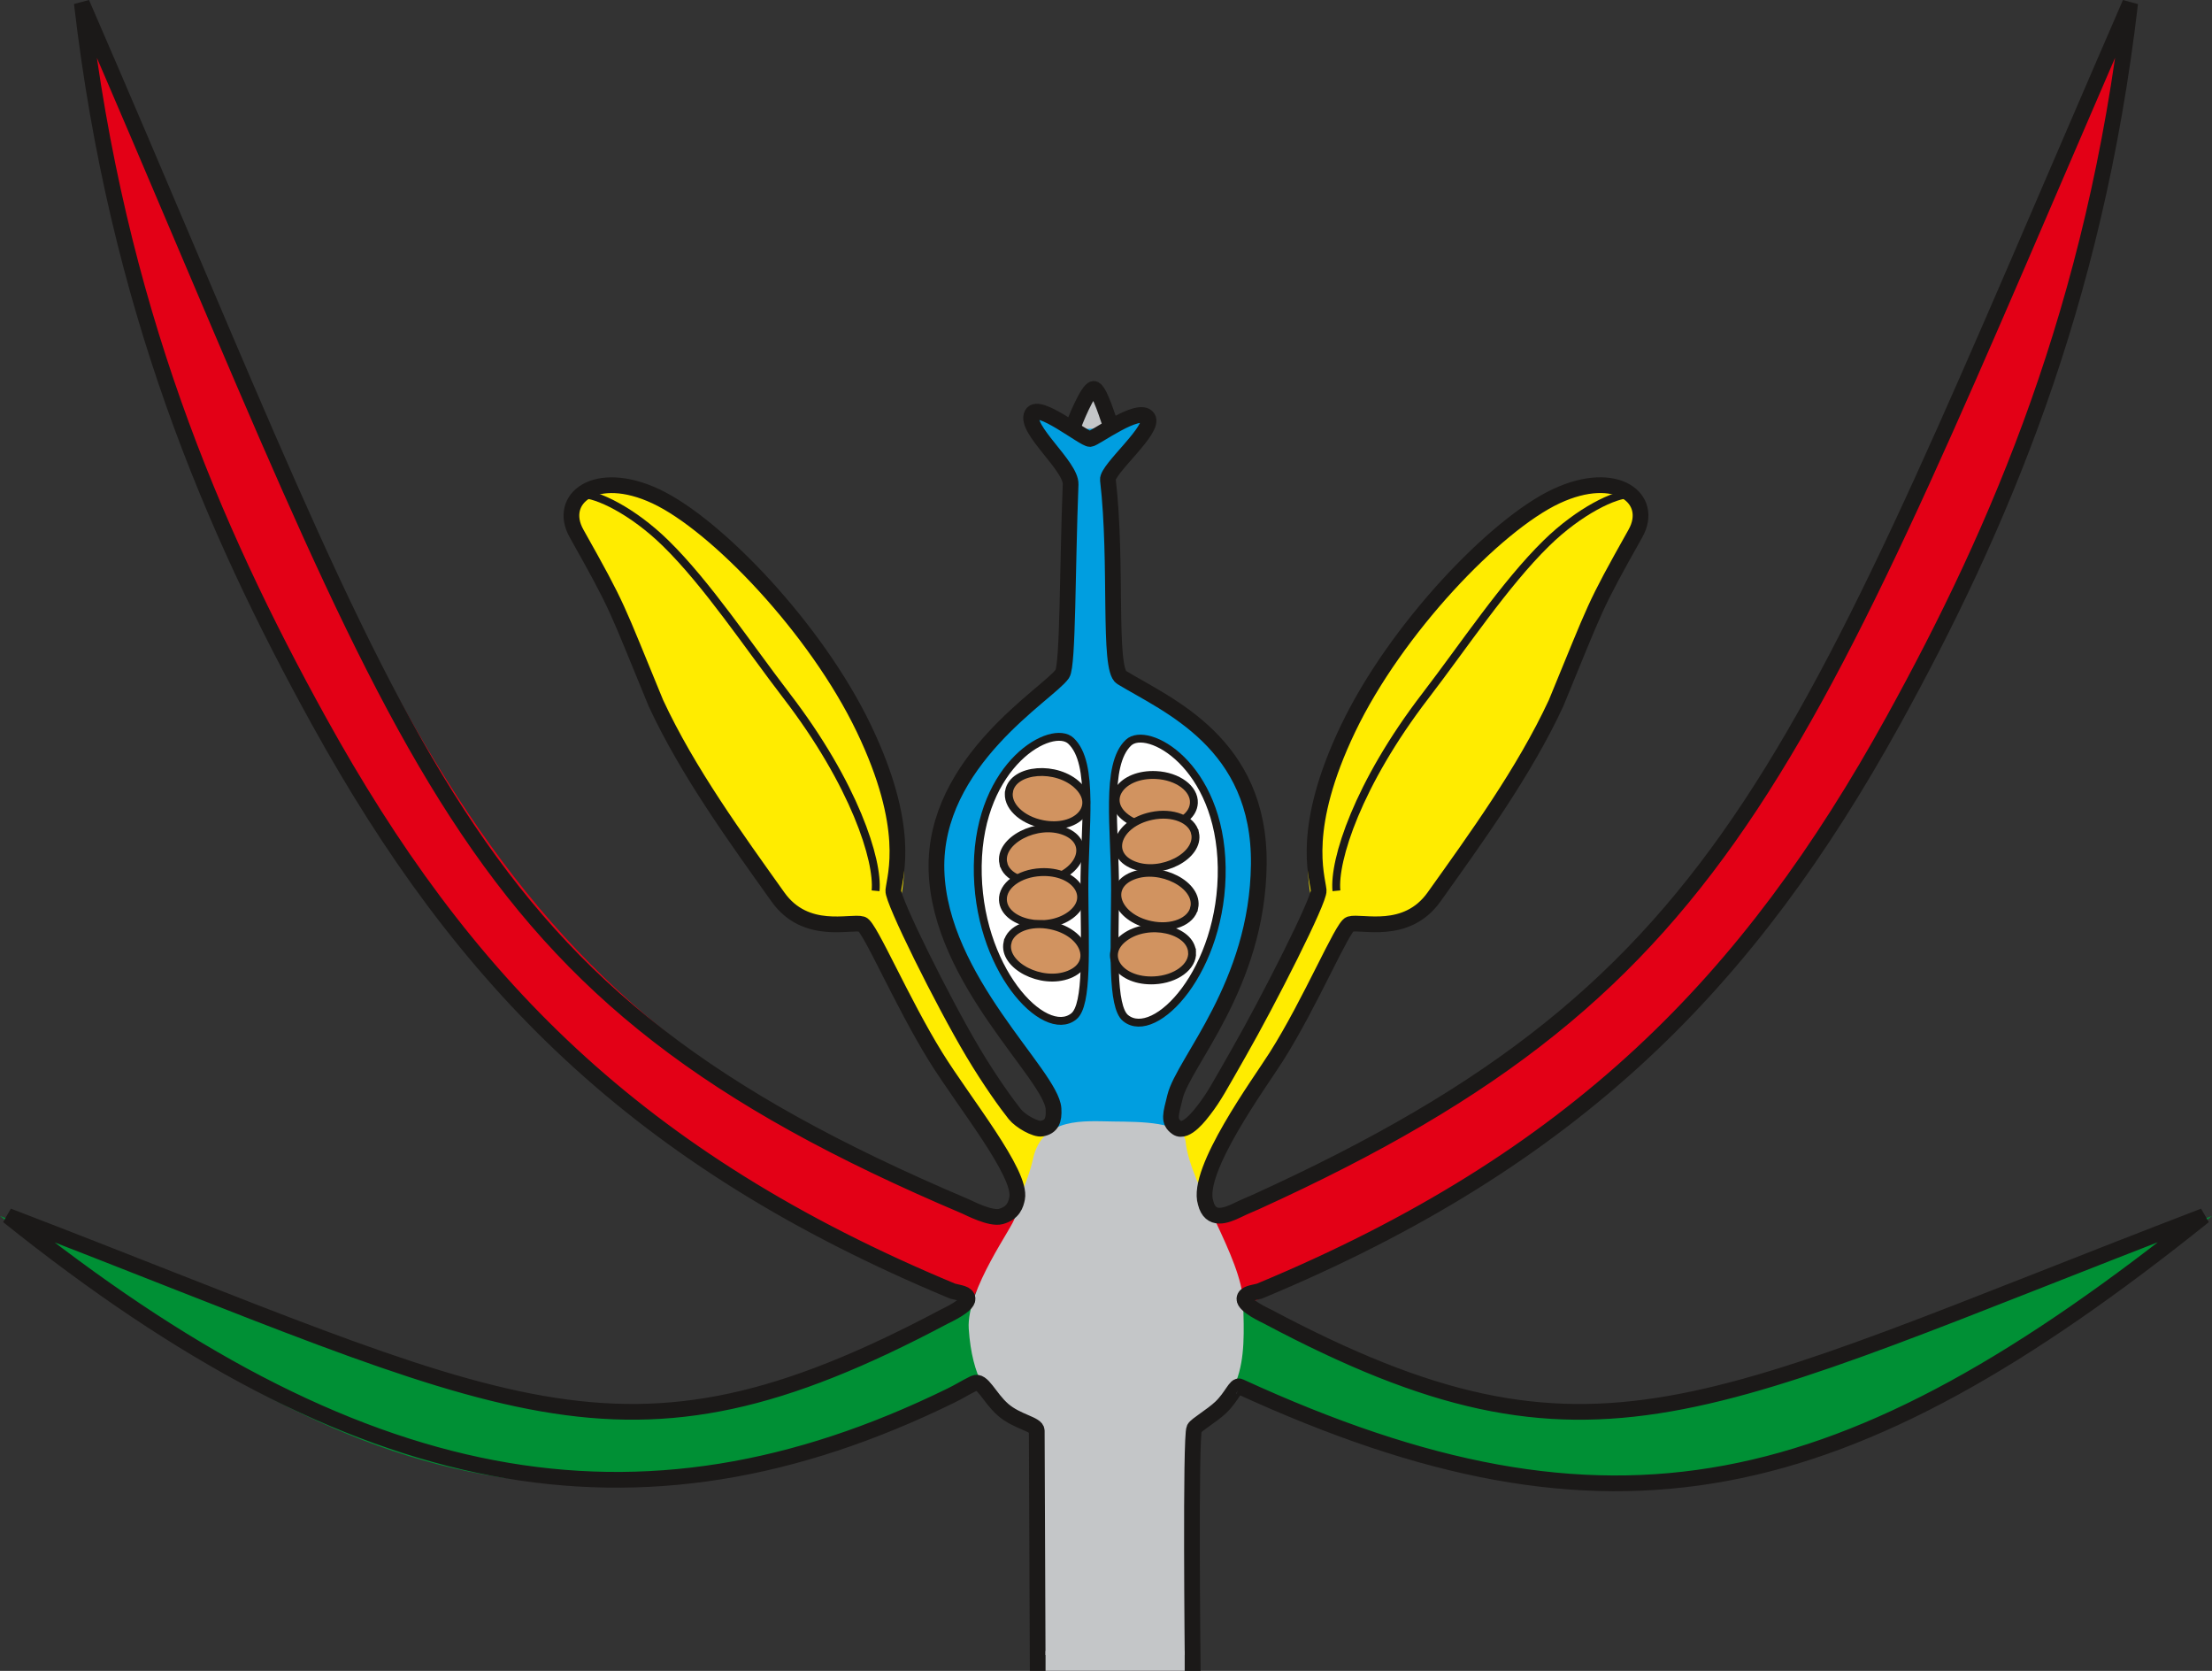 <?xml version="1.0" encoding="UTF-8" standalone="no"?>
<!-- Created with Inkscape (http://www.inkscape.org/) -->

<svg
   width="74.413mm"
   height="56.192mm"
   viewBox="0 0 74.413 56.192"
   version="1.1"
   id="svg5"
   sodipodi:docname="02-bluete-laengs.svg"
   inkscape:version="1.1.1 (3bf5ae0d25, 2021-09-20)"
   xmlns:inkscape="http://www.inkscape.org/namespaces/inkscape"
   xmlns:sodipodi="http://sodipodi.sourceforge.net/DTD/sodipodi-0.dtd"
   xmlns="http://www.w3.org/2000/svg"
   xmlns:svg="http://www.w3.org/2000/svg">
  <rect x="0" y="0" width="74.413" height="56.192" fill="#333333" stroke="none"/>
  <sodipodi:namedview
     id="namedview2494"
     pagecolor="#ffffff"
     bordercolor="#666666"
     borderopacity="1.0"
     inkscape:pageshadow="2"
     inkscape:pageopacity="0.0"
     inkscape:pagecheckerboard="0"
     inkscape:document-units="mm"
     showgrid="false"
     inkscape:zoom="2.8284271"
     inkscape:cx="115.43518"
     inkscape:cy="175.1857"
     inkscape:window-width="1920"
     inkscape:window-height="1017"
     inkscape:window-x="-8"
     inkscape:window-y="-8"
     inkscape:window-maximized="1"
     inkscape:current-layer="svg5" />
  <defs
     id="defs2" />
  <g
     id="layer2"
     transform="translate(-54.178,-29.81)" />
  <g
     id="layer1"
     transform="translate(-54.178,-29.81)">
    <g
       id="g976">
      <path
         d="m 88.488,70.35 c 0.052,-0.167 -1.11,-2.242 -1.906,-3.46 -1.342,-2.055 -3.15,-5.923 -3.404,-6.001 -0.378,-0.116 -2.018,0.251 -2.604,-0.463 -1.51,-1.84 -3.029,-4.201 -4.106,-6.519 -1.383,-3.348 -1.333,-3.378 -2.782,-5.956 -0.654,-1.165 0.517,-2.404 2.551,-1.453 2.034,0.95 5.619,4.909 7.226,8.259 1.606,3.35 1.048,4.931 0.992,5.449 -0.034,0.318 1.657,3.729 2.684,5.451 0.599,1.005 1.154,1.722 1.521,2.03 0.126,0.106 0.613,0.211 0.689,0.216 0.295,0.018 -0.822,2.267 -0.86,2.447 z"
         style="fill:#ffec00;fill-rule:evenodd;stroke-width:0.265"
         id="path2" />
      <path
         d="M 86.858,73.566 C 76.264,69.162 69.749,62.764 64.901,54.047 c -3.605,-6.483 -6.775,-13.859 -7.971,-24.132 11.213,25.839 13.411,33.268 30.202,40.761 0.25,0.111 1.138,0.064 1.394,0.176 -1.088,2.695 -1.193,1.622 -1.668,2.714 z"
         style="fill:#e30016;fill-rule:evenodd;stroke-width:0.265"
         id="path4" />
      <path
         d="m 87.437,76.104 c -5.514,2.583 -11.574,4.132 -16.499,3.374 -5.411,-0.833 -10.617,-3.94 -16.759,-8.774 17.197,6.596 21.442,9.169 32.68,2.862 -0.15,1.777 0.643,1.791 0.579,2.538 z"
         style="fill:#009035;fill-rule:evenodd;stroke-width:0.265"
         id="path6" />
      <path
         d="m 95.766,76.262 c 5.514,2.583 11.141,3.974 16.066,3.216 5.411,-0.833 10.617,-3.94 16.759,-8.774 -17.197,6.596 -21.442,9.169 -32.68,2.862 0.15,1.777 -0.209,1.949 -0.145,2.696 z"
         style="fill:#009035;fill-rule:evenodd;stroke-width:0.265"
         id="path8" />
      <path
         d="m 94.513,70.565 c -0.052,-0.167 0.879,-2.456 1.675,-3.675 1.342,-2.055 3.15,-5.923 3.404,-6.001 0.378,-0.116 1.795,0.529 2.728,-0.781 1.401,-1.966 2.904,-3.883 3.982,-6.201 1.383,-3.348 1.336,-3.382 2.785,-5.961 0.654,-1.165 -0.52,-2.399 -2.554,-1.449 -2.034,0.95 -5.619,4.909 -7.225,8.259 -1.606,3.35 -1.048,4.931 -0.992,5.449 0.034,0.318 -1.657,3.729 -2.684,5.451 -0.805,1.35 -1.422,2.14 -1.716,2.158 -0.295,0.018 0.561,2.569 0.598,2.749 z"
         style="fill:#ffec00;fill-rule:evenodd;stroke-width:0.265"
         id="path10" />
      <path
         d="m 96.038,73.703 c 10.593,-4.404 16.982,-10.939 21.83,-19.656 3.605,-6.483 6.775,-13.859 7.971,-24.132 -11.38,26.223 -13.546,33.307 -31.033,40.918 1.088,2.695 0.757,1.779 1.232,2.87 z"
         style="fill:#e30016;fill-rule:evenodd;stroke-width:0.265"
         id="path12" />
      <path
         d="m 99.136,59.768 c -0.098,-1.017 0.708,-3.58 2.997,-6.56 1.275,-1.66 2.662,-3.754 4.063,-5.127 1.114,-1.093 2.331,-1.669 2.825,-1.648"
         style="fill:#e30016;fill-rule:evenodd;stroke:#1b1918;stroke-width:0.265;stroke-linecap:butt;stroke-linejoin:round;stroke-dasharray:none;fill-opacity:0"
         id="path14" />
      <path
         d="m 90.966,42.889 -0.765,1.201 0.429,0.473 0.939,-0.362 z"
         style="fill:#009ee0;fill-rule:evenodd;stroke:#1b1918;stroke-width:0.15;stroke-linecap:butt;stroke-linejoin:miter;stroke-dasharray:none"
         id="path16" />
      <path
         d="m 93.702,67.738 c -0.03,-1.528 0.077,0.755 -0.031,-0.845 -0.102,-1.511 2.807,-4.054 2.854,-8.131 0.047,-4.077 -3.067,-5.348 -4.615,-6.286 -0.467,-0.283 -0.134,-3.843 -0.461,-6.646 -0.041,-0.356 1.606,-1.712 1.339,-2.09 -0.291,-0.412 -1.78,0.708 -1.938,0.716 -0.207,0.011 -1.738,-1.248 -1.955,-0.836 -0.263,0.498 1.323,1.744 1.299,2.36 -0.111,2.831 -0.085,6.091 -0.278,6.374 -0.454,0.664 -4.343,2.928 -4.234,6.615 0.109,3.687 3.75,6.164 3.85,7.957 0.072,1.3 -0.064,0.83 0.153,0.83 0.217,0 3.347,0.025 4.017,-0.018 z"
         style="fill:#009ee0;fill-rule:evenodd;stroke-width:0.265"
         id="path18" />
      <path
         d="m 90.244,44.252 c 0.08,-0.25 0.527,-1.346 0.722,-1.363 0.194,-0.017 0.51,1.066 0.603,1.312"
         style="fill:#c4c6c8;fill-rule:evenodd;stroke:#1b1918;stroke-width:0.529;stroke-linecap:butt;stroke-linejoin:miter;stroke-dasharray:none"
         id="path20" />
      <path
         d="m 83.633,59.768 c 0.098,-1.017 -0.708,-3.58 -2.997,-6.56 -1.275,-1.66 -2.662,-3.754 -4.063,-5.127 -1.114,-1.093 -2.331,-1.669 -2.825,-1.648"
         style="fill:none;stroke:#1b1918;stroke-width:0.265;stroke-linecap:butt;stroke-linejoin:miter;stroke-dasharray:none"
         id="path22" />
      <path
         d="m 94.3,85.737 c 5.3e-4,-0.192 0.01,0.165 -0.011,-0.184 -0.074,-1.244 0.124,-4.781 0.115,-7.476 0.17,-1.086 0.949,-0.729 1.362,-1.815 0.303,-0.797 0.258,-1.69 0.234,-2.647 -0.039,-1.513 -1.796,-3.959 -1.937,-5.412 -0.065,-0.674 -1.544,-0.666 -2.42,-0.676 -0.979,-0.011 -2.396,-0.168 -2.712,1.247 -0.209,0.936 -0.602,1.457 -0.618,1.989 -0.007,0.239 -1.634,2.409 -1.546,3.734 0.221,3.323 2.285,2.935 2.287,3.426 l 0.031,7.812 c 1.161,-0.003 3.364,0.005 5.214,0.002 z"
         style="fill:#c4c6c8;fill-rule:evenodd;stroke-width:0.265"
         id="path24" />
      <path
         d="m 95.885,76.441 c 12.464,5.718 20.338,3.96 32.434,-5.736 -16.92,6.489 -20.514,9.214 -31.498,3.383 -0.066,-0.035 -0.794,-0.363 -0.78,-0.599 0.011,-0.181 0.276,-0.196 0.501,-0.256 10.637,-4.422 16.478,-10.409 21.325,-19.185 3.57,-6.465 6.781,-13.916 7.971,-24.132 -11.088,25.55 -13.141,32.919 -29.42,40.32 -0.214,0.097 -0.292,0.119 -0.613,0.274 -0.379,0.183 -0.912,0.392 -1.07,-0.253 -0.34,-1.083 1.817,-4.021 2.379,-4.908 1.158,-1.827 2.222,-4.381 2.476,-4.459 0.378,-0.116 1.895,0.397 2.829,-0.913 1.401,-1.966 3.029,-4.201 4.106,-6.519 1.383,-3.348 1.222,-3.131 2.671,-5.71 0.654,-1.165 -0.631,-2.2 -2.665,-1.25 -2.034,0.95 -5.394,4.459 -7,7.809 -1.606,3.35 -1.048,4.931 -0.992,5.449 0.034,0.318 -1.689,3.711 -2.684,5.451 -0.654,1.145 -0.827,1.482 -1.176,1.934 -0.104,0.135 -0.602,0.808 -0.909,0.594 -0.307,-0.214 -0.203,-0.458 -0.065,-1.033 0.28,-1.173 2.773,-3.746 2.82,-7.823 0.047,-4.077 -3.067,-5.348 -4.615,-6.286 -0.467,-0.283 -0.134,-3.843 -0.461,-6.646 -0.041,-0.356 1.606,-1.712 1.339,-2.09 -0.291,-0.412 -1.78,0.708 -1.938,0.716 -0.207,0.011 -1.738,-1.248 -1.955,-0.836 -0.263,0.498 1.323,1.744 1.299,2.36 -0.111,2.831 -0.085,6.091 -0.278,6.374 -0.454,0.664 -4.343,2.928 -4.234,6.615 0.109,3.687 3.865,6.871 3.937,8.011 0.024,0.39 -0.063,0.607 -0.394,0.668 -0.211,0.039 -0.72,-0.25 -0.908,-0.485 -0.277,-0.347 -0.833,-1.115 -1.403,-2.072 -1.027,-1.723 -2.718,-5.133 -2.684,-5.451 0.056,-0.518 0.614,-2.099 -0.992,-5.449 -1.606,-3.35 -4.966,-6.859 -7,-7.809 -2.034,-0.95 -3.32,0.085 -2.665,1.25 1.449,2.579 1.289,2.361 2.671,5.71 1.077,2.318 2.705,4.552 4.106,6.519 0.933,1.31 2.451,0.797 2.829,0.913 0.254,0.078 1.337,2.621 2.476,4.459 0.948,1.529 2.905,3.929 2.74,4.759 -0.041,0.207 -0.124,0.498 -0.548,0.612 -0.348,0.093 -1.071,-0.288 -1.192,-0.34 C 69.405,63.065 68.23,55.955 56.93,29.915 c 1.19,10.216 4.401,17.667 7.971,24.132 4.847,8.776 10.689,14.763 21.325,19.185 0.225,0.06 0.49,0.075 0.501,0.256 0.014,0.236 -0.714,0.564 -0.78,0.599 -10.984,5.831 -14.579,3.106 -31.498,-3.383 11.728,9.4 21.2,11.188 31.713,6.043 0.331,-0.162 0.449,-0.252 0.787,-0.418 0.279,-0.137 0.5,0.479 0.972,0.891 0.472,0.412 1.133,0.483 1.134,0.704 7.94e-4,0.221 0.031,7.812 0.031,7.812 l 5.214,0.002 c 0,0 -0.081,-7.615 0.054,-7.887 0.062,-0.124 0.586,-0.421 0.89,-0.71 0.374,-0.355 0.504,-0.776 0.642,-0.699 z"
         style="fill:none;stroke:#1b1918;stroke-width:0.529;stroke-linecap:butt;stroke-linejoin:miter;stroke-dasharray:none"
         id="path26" />
      <path
         d="m 95.277,58.983 c -0.049,-3.455 -2.508,-4.792 -3.137,-4.196 -0.798,0.757 -0.443,2.893 -0.451,4.974 -0.008,1.973 -0.123,3.904 0.357,4.29 0.986,0.794 3.28,-1.614 3.231,-5.069 z"
         style="fill:#ffffff;fill-rule:evenodd;stroke:#1b1918;stroke-width:0.265;stroke-linecap:butt;stroke-linejoin:miter;stroke-dasharray:none"
         id="path30" />
      <path
         d="m 94.354,60.335 c -0.1,0.472 -0.758,0.732 -1.469,0.581 -1.147,-0.244 -1.525,-1.286 -0.6,-1.652 0.925,-0.366 2.23,0.31 2.069,1.071 z"
         style="fill:#d19360;fill-rule:evenodd;stroke:#1b1918;stroke-width:0.265;stroke-linecap:butt;stroke-linejoin:miter;stroke-dasharray:none"
         id="path32" />
      <path
         d="m 94.341,56.814 c 0.024,-0.482 -0.544,-0.902 -1.27,-0.939 -1.171,-0.059 -1.804,0.851 -1.004,1.442 0.8,0.592 2.235,0.274 2.274,-0.503 z"
         style="fill:#d19360;fill-rule:evenodd;stroke:#1b1918;stroke-width:0.265;stroke-linecap:butt;stroke-linejoin:miter;stroke-dasharray:none"
         id="path34" />
      <path
         d="m 94.382,57.833 c -0.1,-0.472 -0.758,-0.732 -1.469,-0.581 -1.147,0.244 -1.525,1.286 -0.6,1.652 0.925,0.366 2.23,-0.31 2.069,-1.071 z"
         style="fill:#d19360;fill-rule:evenodd;stroke:#1b1918;stroke-width:0.265;stroke-linecap:butt;stroke-linejoin:miter;stroke-dasharray:none"
         id="path36" />
      <path
         d="m 94.282,61.84 c 0.024,0.482 -0.544,0.902 -1.27,0.939 -1.171,0.059 -1.804,-0.851 -1.005,-1.442 0.8,-0.592 2.235,-0.274 2.274,0.503 z"
         style="fill:#d19360;fill-rule:evenodd;stroke:#1b1918;stroke-width:0.265;stroke-linecap:butt;stroke-linejoin:miter;stroke-dasharray:none"
         id="path38" />
      <path
         d="m 87.07,58.923 c 0.049,-3.455 2.508,-4.792 3.137,-4.196 0.798,0.757 0.443,2.893 0.451,4.974 0.008,1.973 0.123,3.904 -0.357,4.29 -0.986,0.794 -3.28,-1.614 -3.231,-5.069 z"
         style="fill:#ffffff;fill-rule:evenodd;stroke:#1b1918;stroke-width:0.265;stroke-linecap:butt;stroke-linejoin:miter;stroke-dasharray:none"
         id="path40" />
      <path
         d="m 87.93,58.841 c 0.1,0.472 0.758,0.732 1.469,0.581 1.147,-0.244 1.525,-1.286 0.6,-1.652 -0.925,-0.366 -2.23,0.31 -2.069,1.071 z"
         style="fill:#d19360;fill-rule:evenodd;stroke:#1b1918;stroke-width:0.265;stroke-linecap:butt;stroke-linejoin:miter;stroke-dasharray:none"
         id="path42" />
      <path
         d="m 87.917,60.08 c -0.024,-0.482 0.544,-0.902 1.27,-0.939 1.171,-0.059 1.804,0.851 1.004,1.442 -0.8,0.592 -2.235,0.274 -2.274,-0.503 z"
         style="fill:#d19360;fill-rule:evenodd;stroke:#1b1918;stroke-width:0.265;stroke-linecap:butt;stroke-linejoin:miter;stroke-dasharray:none"
         id="path44" />
      <path
         d="m 88.069,61.514 c 0.1,-0.472 0.758,-0.732 1.469,-0.581 1.147,0.244 1.525,1.286 0.6,1.652 -0.925,0.366 -2.23,-0.31 -2.069,-1.071 z"
         style="fill:#d19360;fill-rule:evenodd;stroke:#1b1918;stroke-width:0.265;stroke-linecap:butt;stroke-linejoin:miter;stroke-dasharray:none"
         id="path46" />
      <path
         d="m 88.124,56.417 c -0.092,0.474 0.412,0.97 1.125,1.108 1.151,0.223 1.906,-0.589 1.197,-1.287 -0.709,-0.698 -2.174,-0.586 -2.323,0.178 z"
         style="fill:#d19360;fill-rule:evenodd;stroke:#1b1918;stroke-width:0.265;stroke-linecap:butt;stroke-linejoin:miter;stroke-dasharray:none"
         id="path48" />
    </g>
  </g>
  <path
     style="color:#000000;fill:#c4c6c8;stroke-width:1.549;-inkscape-stroke:none"
     d="m 35.173,55.524 v 0.666 h 4.681 v -0.666 z"
     id="path19370" />
</svg>
